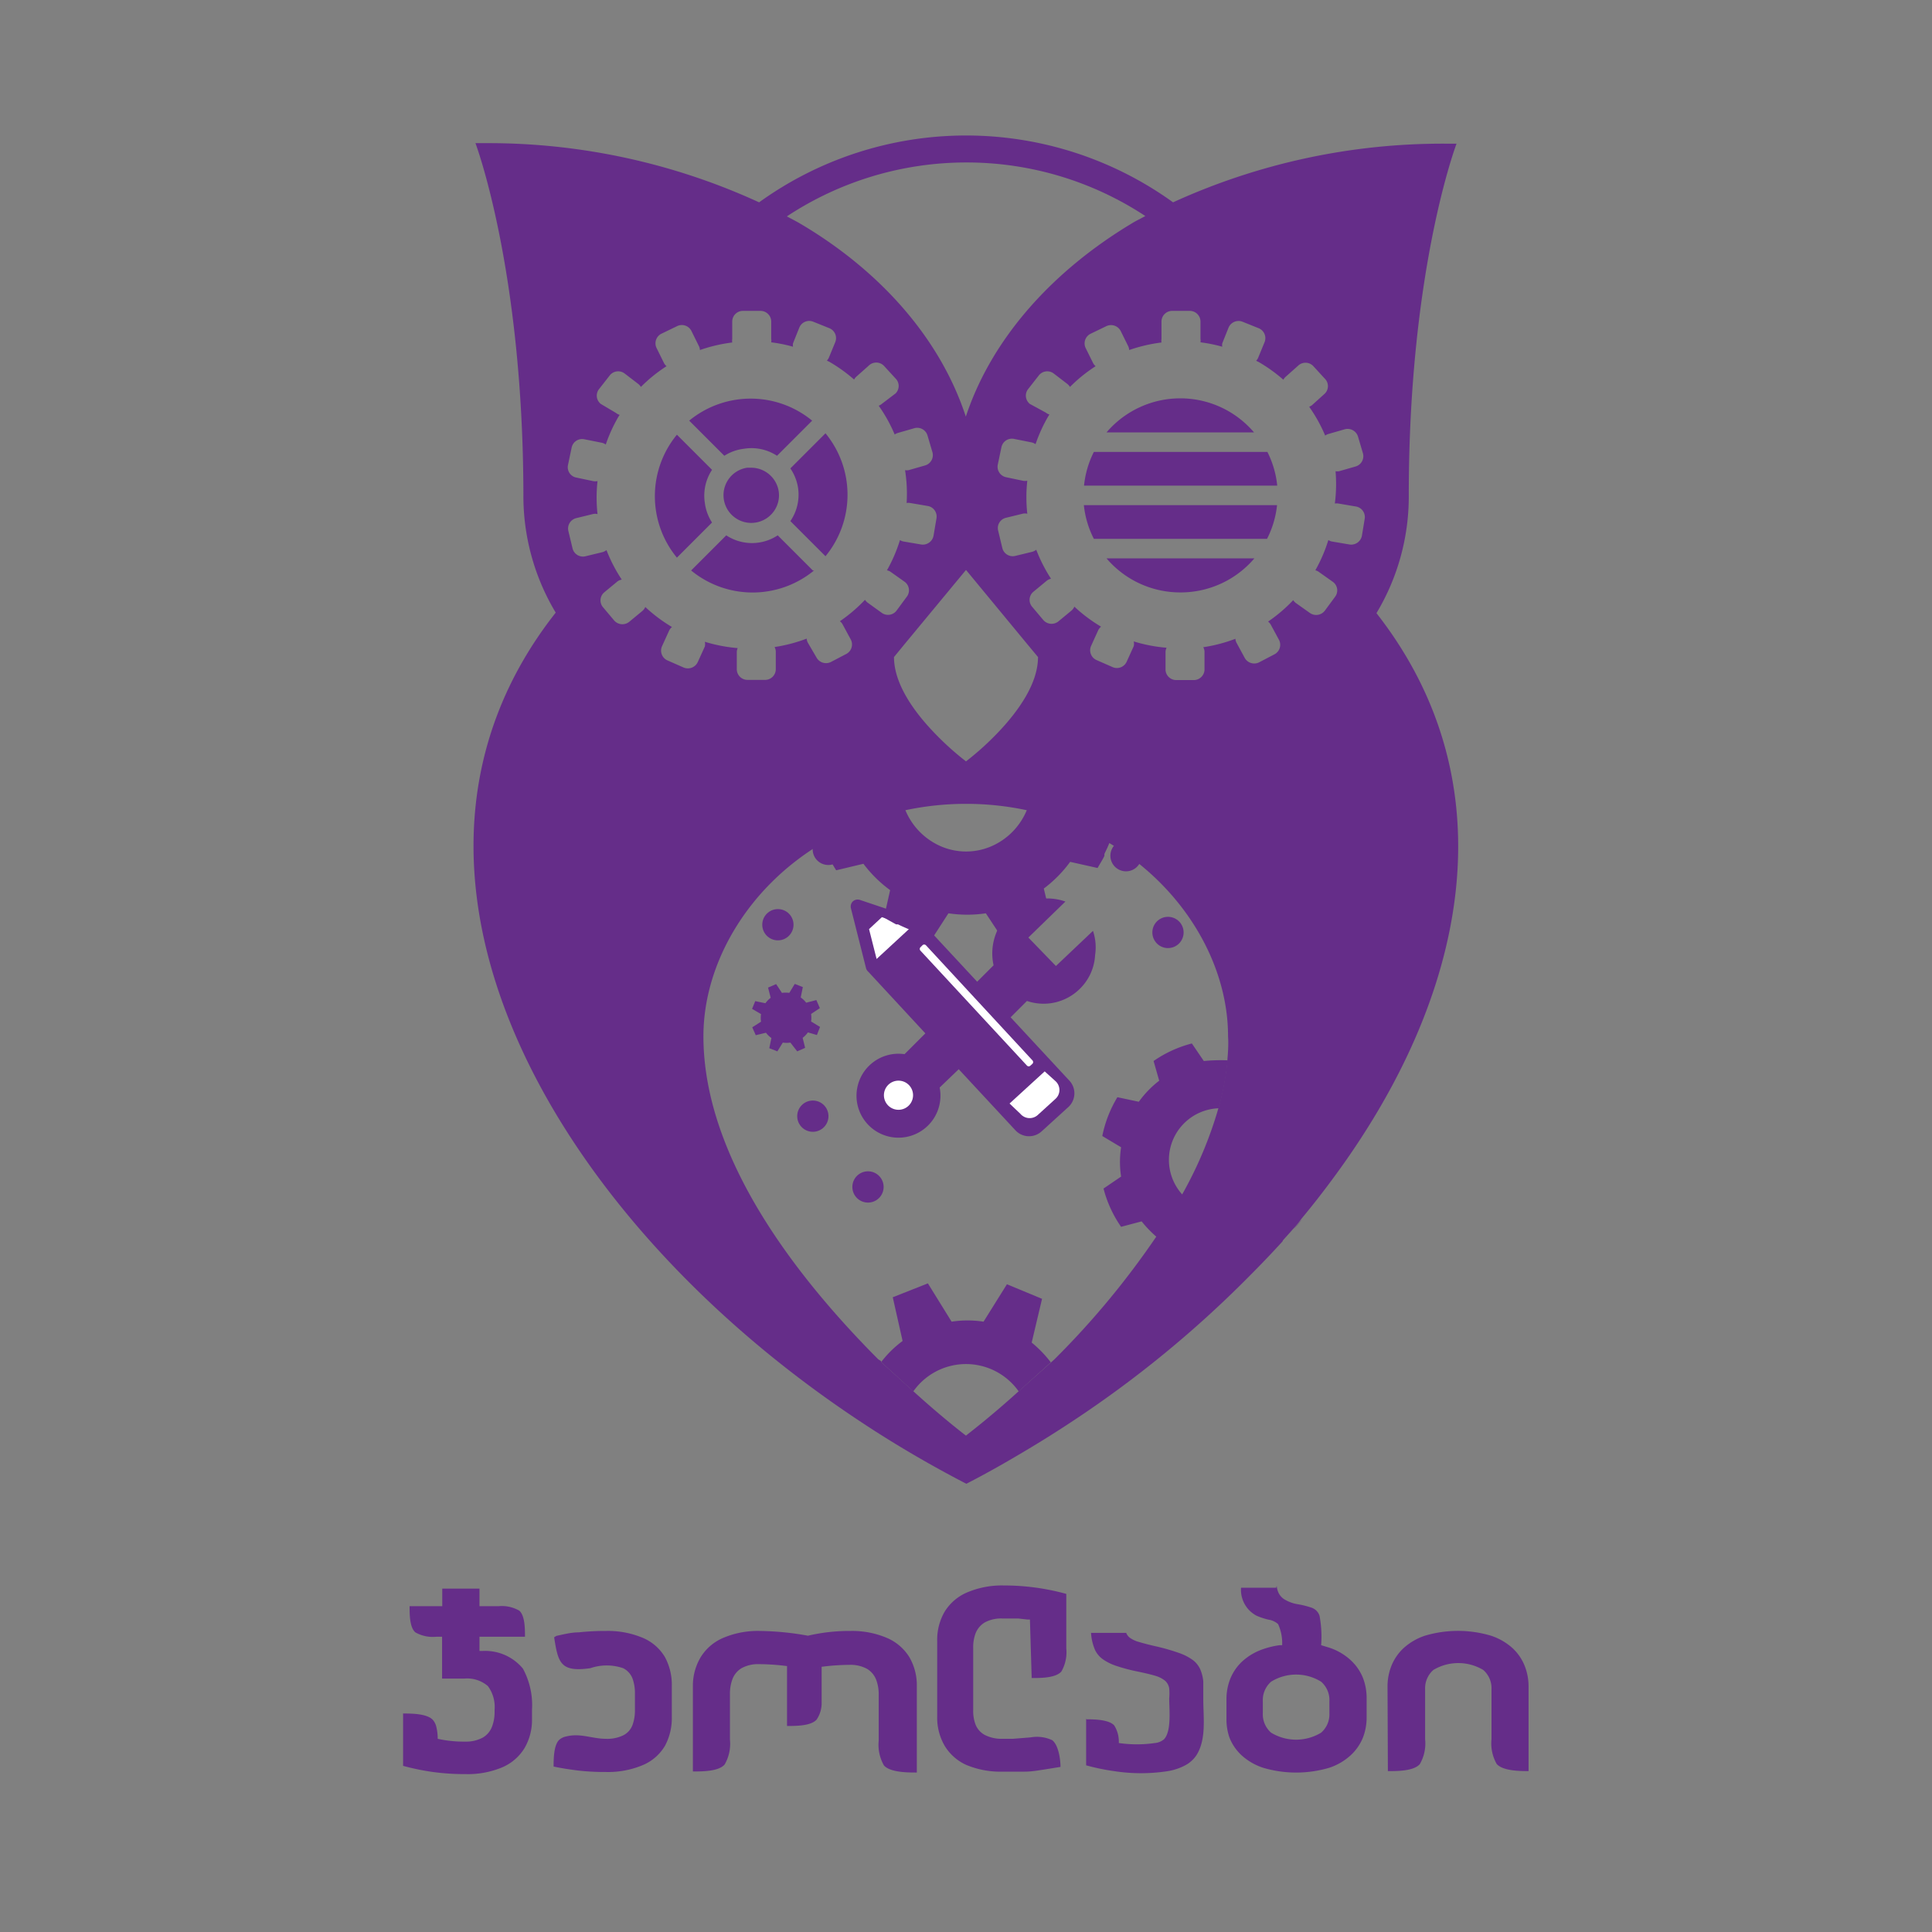<svg xmlns="http://www.w3.org/2000/svg" viewBox="0 0 110 110"><rect x="0" y="0" width="110" height="110" fill="#808080" stroke="none"/><defs><style>.cls-1,.cls-4{fill:#652d89;}.cls-2{fill:#fff;}.cls-3{fill:none;}.cls-4{fill-rule:evenodd;}</style></defs><title>ჯეოლაბის ლოგოები ზომებით (თათუნას ფაილი)</title><g id="Layer_2" data-name="Layer 2"><path class="cls-1" d="M55.64,55.89l.93-.93a3.13,3.13,0,0,1,4.09-3.63l-2.11,2.05L60.12,55l2.11-2a2.94,2.94,0,0,1,.12,1.38,2.9,2.9,0,0,1-.88,1.93,2.93,2.93,0,0,1-3,.68l-1,1-2.95,2.95L53.5,61.92a2.39,2.39,0,1,1-2-1.9l1.18-1.18Z"/><circle class="cls-2" cx="51.16" cy="62.35" r="0.83" transform="translate(-0.08 0.07) rotate(-0.07)"/><path class="cls-1" d="M52.69,58.84l-3.25-3.51a.42.42,0,0,1-.13-.2l-.86-3.41a.41.41,0,0,1,.11-.4h0a.41.41,0,0,1,.41-.08l3.33,1.12a.41.41,0,0,1,.19.15l3.15,3.39,1.88,2,3.34,3.6a1.06,1.06,0,0,1,0,1.5L59.3,64.42a1.06,1.06,0,0,1-1.5-.08l-3.23-3.48Z"/><path class="cls-2" d="M52.72,53.82a.14.14,0,0,0-.2,0l-.11.11a.14.14,0,0,0,0,.2l6.06,6.54a.14.14,0,0,0,.2,0l.11-.1a.14.14,0,0,0,0-.2Z"/><polygon class="cls-2" points="51.88 52.78 50.21 52.22 49.48 52.9 49.91 54.6 51.88 52.78"/><path class="cls-2" d="M58.1,63.42a.69.69,0,0,0,1,.05l1-.91a.68.68,0,0,0,0-1L59.48,61l-2,1.83Z"/><path class="cls-1" d="M41.39,44.6h0"/><circle class="cls-1" cx="66.5" cy="53.09" r="0.89"/><circle class="cls-1" cx="64.11" cy="48.72" r="0.89"/><circle class="cls-1" cx="47.16" cy="48.36" r="0.89"/><circle class="cls-1" cx="44.29" cy="52.65" r="0.89"/><path class="cls-1" d="M45,59.36a1.35,1.35,0,0,1-.43,0l-.31.5-.46-.18.12-.58a1.42,1.42,0,0,1-.31-.3l-.58.14-.2-.45.5-.32a1.42,1.42,0,0,1,0-.43l-.51-.3L43,57l.58.12a1.39,1.39,0,0,1,.3-.31l-.15-.58.46-.2.33.5a1.54,1.54,0,0,1,.42,0l.31-.51.46.18-.12.59a1.43,1.43,0,0,1,.31.3l.58-.15.2.46-.5.33a1.48,1.48,0,0,1,0,.43l.51.31-.18.46L46,58.78a1.47,1.47,0,0,1-.3.31l.14.57-.45.2Z"/><circle class="cls-1" cx="46.28" cy="63.55" r="0.89"/><path class="cls-1" d="M49.42,68.47a.89.89,0,1,1,.89-.89A.89.89,0,0,1,49.42,68.47Z"/><path class="cls-3" d="M40.15,36.54A8.87,8.87,0,0,0,42,36.9a.59.59,0,0,0-.06.26l0,1a.61.61,0,0,0,.63.59l1,0a.61.61,0,0,0,.59-.62l0-1a.57.57,0,0,0-.07-.25,8.89,8.89,0,0,0,1.83-.48.56.56,0,0,0,.07.24l.46.85a.62.62,0,0,0,.82.25l.88-.46a.61.61,0,0,0,.25-.82L48,35.57a.59.59,0,0,0-.16-.19,8.84,8.84,0,0,0,1.43-1.22.61.61,0,0,0,.16.17l.79.57a.61.61,0,0,0,.85-.13l.59-.8a.6.6,0,0,0-.14-.84l-.79-.56a.57.57,0,0,0-.21-.09,8.67,8.67,0,0,0,.74-1.72.59.59,0,0,0,.2.08l1,.17a.62.62,0,0,0,.71-.49l.17-1a.61.61,0,0,0-.49-.7l-1-.17a.56.56,0,0,0-.21,0,8.6,8.6,0,0,0-.09-1.87.68.68,0,0,0,.2,0l.94-.27a.61.61,0,0,0,.42-.75l-.28-.95a.61.61,0,0,0-.75-.42l-.94.27a.57.57,0,0,0-.18.09A8.66,8.66,0,0,0,50,23.14a.64.64,0,0,0,.17-.1l.72-.65a.6.6,0,0,0,0-.85l-.67-.73a.61.61,0,0,0-.86,0l-.72.64a.57.57,0,0,0-.11.15,9,9,0,0,0-1.39-1l-.16-.08a.6.6,0,0,0,.11-.16l.37-.9a.61.61,0,0,0-.33-.78l-.92-.37a.61.61,0,0,0-.8.33l-.36.9a.6.6,0,0,0,0,.19,8.59,8.59,0,0,0-1.24-.25.57.57,0,0,0,0-.19v-1a.61.61,0,0,0-.61-.6h-1a.61.61,0,0,0-.61.6v1a.6.6,0,0,0,0,.2,8.91,8.91,0,0,0-1.84.43.53.53,0,0,0-.05-.21l-.43-.87a.61.61,0,0,0-.82-.28l-.89.43a.61.61,0,0,0-.28.81l.43.87a.61.61,0,0,0,.14.17A8.59,8.59,0,0,0,36.49,22a.65.65,0,0,0-.15-.17l-.77-.59a.61.61,0,0,0-.85.1l-.61.78a.6.6,0,0,0,.1.85l.77.59a.58.58,0,0,0,.21.11l-.07.11a8.62,8.62,0,0,0-.72,1.58.58.58,0,0,0-.22-.1l-1-.2a.61.61,0,0,0-.72.46l-.21,1a.6.6,0,0,0,.47.72l.95.2a.62.62,0,0,0,.26,0,8.65,8.65,0,0,0,0,1.88.58.58,0,0,0-.27,0l-.94.23a.61.61,0,0,0-.45.73l.24,1a.61.61,0,0,0,.74.44l.95-.23a.62.62,0,0,0,.24-.12A8.84,8.84,0,0,0,35.4,33a.58.58,0,0,0-.25.12l-.75.62a.6.6,0,0,0-.08.85l.64.76a.62.62,0,0,0,.86.07l.75-.62a.59.59,0,0,0,.16-.22,8.82,8.82,0,0,0,1.52,1.14.58.58,0,0,0-.17.22l-.4.88a.61.61,0,0,0,.31.8l.91.4a.62.62,0,0,0,.81-.31l.4-.88A.57.57,0,0,0,40.15,36.54Zm6.91-11.83a5.51,5.51,0,0,1,0,7l-2-2a2.66,2.66,0,0,0,.41-1.88,2.69,2.69,0,0,0-.4-1Zm-4.28-2a5.5,5.5,0,0,1,3.49,1.25l-2,2a2.66,2.66,0,0,0-2.93,0l-2-2A5.5,5.5,0,0,1,42.78,22.68Zm1.28,6.45a1.58,1.58,0,1,1-1.52-2.48l.25,0A1.59,1.59,0,0,1,44.34,28,1.56,1.56,0,0,1,44.06,29.13ZM38.51,31.7a5.51,5.51,0,0,1,0-7l2,2a2.64,2.64,0,0,0,0,2.92Zm.78.78,2-2a2.67,2.67,0,0,0,1.46.44,2.68,2.68,0,0,0,1.47-.44l2,2a5.51,5.51,0,0,1-7,0Z"/><path class="cls-3" d="M55,23.76c1.5-4.57,5-8.38,9.45-11,.25-.15.52-.28.77-.42a18.54,18.54,0,0,0-20.41,0c.24.14.51.26.74.4C50,15.38,53.49,19.19,55,23.76Z"/><path class="cls-3" d="M55,43.35a16.41,16.41,0,0,0,1.95-1.77,3.59,3.59,0,0,0-.56-.29h0a3.62,3.62,0,0,0-2.75,0h0a3.61,3.61,0,0,0-.57.3A16.39,16.39,0,0,0,55,43.35Z"/><path class="cls-3" d="M53.89,37.53a7.24,7.24,0,0,1,2.13,0l.83-1.36a8.82,8.82,0,0,1,1.39.42h0l.26.12L55,32.45l-3.51,4.25A8.76,8.76,0,0,1,53,36.18Z"/><path class="cls-3" d="M77.22,28.83l-1-.17a.58.58,0,0,0-.21,0A8.61,8.61,0,0,0,76,26.81a.64.64,0,0,0,.2,0l.94-.27a.61.61,0,0,0,.42-.75l-.28-.95a.62.62,0,0,0-.75-.42l-.94.27a.62.62,0,0,0-.18.09,8.65,8.65,0,0,0-.91-1.64.69.69,0,0,0,.17-.1l.72-.65a.6.6,0,0,0,0-.85l-.67-.73a.61.61,0,0,0-.86,0l-.72.64a.61.61,0,0,0-.11.15,9,9,0,0,0-1.39-1l-.16-.08a.62.62,0,0,0,.11-.16l.37-.9a.61.61,0,0,0-.33-.79l-.92-.37a.62.62,0,0,0-.8.33l-.36.9a.58.58,0,0,0,0,.19,8.54,8.54,0,0,0-1.24-.25.58.58,0,0,0,0-.19v-1a.61.61,0,0,0-.61-.6h-1a.61.61,0,0,0-.61.6v1a.57.57,0,0,0,0,.2,9,9,0,0,0-1.84.43.54.54,0,0,0-.05-.21l-.43-.87a.62.62,0,0,0-.82-.28L62.1,19a.61.61,0,0,0-.28.81l.43.87a.6.6,0,0,0,.14.17A8.64,8.64,0,0,0,60.92,22a.67.67,0,0,0-.15-.17L60,21.24a.61.61,0,0,0-.85.1l-.61.78a.6.6,0,0,0,.1.85l.77.59a.6.6,0,0,0,.21.11l-.07.11a8.69,8.69,0,0,0-.72,1.58.58.58,0,0,0-.22-.1l-1-.2a.61.61,0,0,0-.72.46l-.21,1a.61.61,0,0,0,.47.72l.95.2a.6.6,0,0,0,.26,0,8.65,8.65,0,0,0,0,1.88.59.59,0,0,0-.27,0l-.94.23a.6.6,0,0,0-.45.73l.24,1a.61.61,0,0,0,.74.44l.95-.23A.62.62,0,0,0,59,31.3,8.81,8.81,0,0,0,59.83,33a.59.59,0,0,0-.25.12l-.75.62a.6.6,0,0,0-.08.85l.64.76a.62.62,0,0,0,.86.08l.75-.62a.61.61,0,0,0,.16-.22,8.76,8.76,0,0,0,1.52,1.14.59.59,0,0,0-.17.22l-.4.88a.61.61,0,0,0,.31.8l.91.4a.61.61,0,0,0,.81-.31l.4-.88a.57.57,0,0,0,0-.27,8.8,8.8,0,0,0,1.87.36.58.58,0,0,0-.06.26l0,1a.61.61,0,0,0,.63.58l1,0a.61.61,0,0,0,.59-.62l0-1a.6.6,0,0,0-.07-.25,8.84,8.84,0,0,0,1.83-.48.55.55,0,0,0,.07.24l.46.85a.62.62,0,0,0,.82.25l.88-.46a.61.61,0,0,0,.25-.82l-.46-.85a.59.59,0,0,0-.16-.19,8.75,8.75,0,0,0,1.43-1.22.63.63,0,0,0,.16.17l.79.56a.62.62,0,0,0,.85-.13l.59-.8a.6.6,0,0,0-.13-.84l-.79-.56a.57.57,0,0,0-.21-.1,8.61,8.61,0,0,0,.74-1.72.61.61,0,0,0,.2.08l1,.17a.62.62,0,0,0,.71-.49l.17-1A.61.61,0,0,0,77.22,28.83Zm-10-6.15a5.51,5.51,0,0,1,4.2,1.94H63A5.52,5.52,0,0,1,67.22,22.68Zm0,11A5.51,5.51,0,0,1,63,31.79h8.4A5.51,5.51,0,0,1,67.22,33.73Zm4.93-3H62.28a5.47,5.47,0,0,1-.57-1.92h11A5.47,5.47,0,0,1,72.15,30.68Zm-10.43-3a5.48,5.48,0,0,1,.56-1.92h9.87a5.48,5.48,0,0,1,.56,1.92Z"/><polygon class="cls-3" points="51.41 76.34 51.41 76.34 51.41 76.34 51.41 76.34"/><path class="cls-3" d="M58.1,46.8Z"/><path class="cls-3" d="M55,45.75a16.57,16.57,0,0,0-3.45.36v0h0a3.84,3.84,0,0,0,2.08,2.08h0a3.62,3.62,0,0,0,2.75,0h0a3.91,3.91,0,0,0,2.08-2.08h0v0h0A16.57,16.57,0,0,0,55,45.75Z"/><path class="cls-3" d="M63.18,48h0c-.08.21-.18.42-.28.62l0,.11c-.08.15-.17.3-.25.45l-.14.24h0l-1.56-.35a7.21,7.21,0,0,1-1.5,1.52l.37,1.55h0A8.75,8.75,0,0,1,57,53.32L56.12,52A7.24,7.24,0,0,1,54,52l-.83,1.36a8.82,8.82,0,0,1-1.39-.42h0c-.21-.08-.42-.18-.62-.28l-.11,0-.45-.25-.24-.14h0l.35-1.56a7.21,7.21,0,0,1-1.52-1.5l-1.55.37h0A8.74,8.74,0,0,1,46.83,48c-4.21,2.52-6.77,6.83-6.77,11,0,7.1,5.57,14,9.91,18.39l.18.16c.19-.26.08-.09,0,0h0a6,6,0,0,1,1.22-1.2c-.41.31,0,0,0,0l-.56-2.49,2-.79,1.35,2.18a6,6,0,0,1,1.82,0l1.36-2.16,2,.83-.59,2.49c.45.33,0,0,0,0a6.61,6.61,0,0,1,1.11,1.11l.19-.17a47.37,47.37,0,0,0,5.81-7,6.62,6.62,0,0,1-.87-.9l-1.21.31a6.77,6.77,0,0,1-1-2.18l1-.68a5.55,5.55,0,0,1,0-1.67l-1.07-.64a6.86,6.86,0,0,1,.86-2.21l1.22.26A5.72,5.72,0,0,1,66,61.53l-.31-1.21a6.82,6.82,0,0,1,2.18-1l.68,1a10.13,10.13,0,0,1,1.34,0c0-.45.07-.91.07-1.37C69.95,54.81,67.39,50.5,63.18,48Z"/><path class="cls-3" d="M55,77.64a3.66,3.66,0,0,0-3,1.58h0c1.75,1.59,3,2.51,3,2.53s1.26-.95,3-2.53h0A3.66,3.66,0,0,0,55,77.64Z"/><path class="cls-3" d="M51.41,76.34l0,0,0,0Z"/><polygon class="cls-3" points="55.01 81.76 55 81.75 54.99 81.76 55.01 81.76"/><path class="cls-3" d="M66.53,66a2.94,2.94,0,0,0,.78,2,22.85,22.85,0,0,0,2.05-4.94A3,3,0,0,0,66.53,66Z"/><path class="cls-1" d="M40.13,28.63a2.67,2.67,0,0,1,.41-1.88l-2-2a5.51,5.51,0,0,0,0,7l2-2A2.68,2.68,0,0,1,40.13,28.63Z"/><path class="cls-1" d="M46.28,32.48l-2-2a2.66,2.66,0,0,1-2.93,0l-2,2a5.51,5.51,0,0,0,7,0Z"/><path class="cls-1" d="M67.22,22.68A5.52,5.52,0,0,0,63,24.62h8.4A5.51,5.51,0,0,0,67.22,22.68Z"/><path class="cls-1" d="M42.36,25.55a2.65,2.65,0,0,1,1.88.4l2-2a5.51,5.51,0,0,0-7,0l2,2A2.66,2.66,0,0,1,42.36,25.55Z"/><path class="cls-1" d="M45.44,27.79A2.66,2.66,0,0,1,45,29.67l2,2a5.51,5.51,0,0,0,0-7l-2,2A2.69,2.69,0,0,1,45.44,27.79Z"/><path class="cls-1" d="M42.79,26.63l-.25,0a1.58,1.58,0,1,0,1.52,2.48A1.56,1.56,0,0,0,44.34,28,1.59,1.59,0,0,0,42.79,26.63Z"/><path class="cls-1" d="M62.28,25.73a5.48,5.48,0,0,0-.56,1.92h11a5.48,5.48,0,0,0-.56-1.92Z"/><path class="cls-1" d="M67.22,33.73a5.51,5.51,0,0,0,4.2-1.94H63A5.51,5.51,0,0,0,67.22,33.73Z"/><path class="cls-1" d="M73,70.67,73.6,70a5.67,5.67,0,0,1-.61.55Z"/><path class="cls-1" d="M73.64,70l.51-.61h0A5.74,5.74,0,0,1,73.64,70Z"/><path class="cls-1" d="M62.28,30.68h9.86a5.47,5.47,0,0,0,.57-1.92h-11A5.47,5.47,0,0,0,62.28,30.68Z"/><path class="cls-1" d="M68.54,60.41l-.68-1a6.82,6.82,0,0,0-2.18,1L66,61.53a5.72,5.72,0,0,0-1.16,1.2l-1.22-.26a6.86,6.86,0,0,0-.86,2.21l1.07.64a5.55,5.55,0,0,0,0,1.67l-1,.68a6.77,6.77,0,0,0,1,2.18L65,69.54a6.62,6.62,0,0,0,.87.9c.52-.78,1-1.58,1.47-2.4a2.94,2.94,0,0,1,2.05-4.94,16.29,16.29,0,0,0,.51-2.73A10.13,10.13,0,0,0,68.54,60.41Z"/><path class="cls-1" d="M50.12,77.61l0,0h0Z"/><path class="cls-1" d="M51.41,76.34s-.44.33,0,0l0,0Z"/><path class="cls-1" d="M50.15,77.55h0C50.23,77.46,50.34,77.29,50.15,77.55Z"/><path class="cls-1" d="M58.74,76.44s.43.3,0,0l.59-2.49-2-.83L56,75.25a6,6,0,0,0-1.82,0l-1.35-2.18-2,.79.56,2.49h0l0,0a6,6,0,0,0-1.22,1.2L52,79.22a3.67,3.67,0,0,1,6,0l1.83-1.65A6.61,6.61,0,0,0,58.74,76.44Z"/><path class="cls-1" d="M61.08,80.51c.08.53,0,0,0,0Z"/><path class="cls-1" d="M78.37,34.91a12.9,12.9,0,0,0,1.84-6.63s0-.06,0-.1c0-12.88,2.72-20,2.72-20H82.3a36.94,36.94,0,0,0-15.51,3.34,20.15,20.15,0,0,0-23.57,0A36.94,36.94,0,0,0,27.7,8.15h-.63s2.71,7.16,2.73,20c0,0,0,.06,0,.1a12.9,12.9,0,0,0,1.84,6.63c-11.46,14.55-.4,34.29,17.26,46q1.32.88,2.7,1.7,1.68,1,3.42,1.9h0c1.17-.6,2.31-1.25,3.43-1.92q1.36-.81,2.67-1.68a62.64,62.64,0,0,0,10-8.21q1-1,1.91-2l0-.12A5.67,5.67,0,0,0,73.6,70l0,0a5.74,5.74,0,0,0,.5-.61h0q.89-1.07,1.71-2.18C83.61,56.74,86,44.66,78.37,34.91ZM55,9.25A18.49,18.49,0,0,1,65.21,12.3c-.25.14-.53.27-.77.42-4.43,2.66-7.95,6.47-9.45,11-1.5-4.57-5-8.38-9.45-11-.24-.14-.5-.27-.74-.4A18.55,18.55,0,0,1,55,9.25ZM58.1,46.8a3.8,3.8,0,0,1-1.72,1.41h0a3.62,3.62,0,0,1-2.75,0h0a3.84,3.84,0,0,1-2.08-2.08h0v0a16.64,16.64,0,0,1,6.91,0h0v0h0a3.81,3.81,0,0,1-.36.67Zm-1.16-5.22A16.41,16.41,0,0,1,55,43.35a16.39,16.39,0,0,1-1.94-1.77C52,40.45,50.9,38.91,50.9,37.41l.59-.72L55,32.45l3.51,4.25.59.71C59.1,38.91,58,40.44,56.94,41.58ZM38.91,38l-.91-.4a.61.61,0,0,1-.31-.8l.4-.88a.58.58,0,0,1,.17-.22,8.82,8.82,0,0,1-1.52-1.14.59.59,0,0,1-.16.22l-.75.62a.62.62,0,0,1-.86-.07l-.64-.76a.6.6,0,0,1,.08-.85l.75-.62A.58.58,0,0,1,35.4,33a8.84,8.84,0,0,1-.87-1.68.62.62,0,0,1-.24.12l-.95.23a.61.61,0,0,1-.74-.44l-.24-1a.61.61,0,0,1,.45-.73l.94-.23a.58.58,0,0,1,.27,0,8.65,8.65,0,0,1,0-1.88.62.62,0,0,1-.26,0l-.95-.2a.6.6,0,0,1-.47-.72l.21-1a.61.61,0,0,1,.72-.46l1,.2a.58.58,0,0,1,.22.1,8.62,8.62,0,0,1,.72-1.58l.07-.11a.58.58,0,0,1-.21-.11L34.21,23a.6.6,0,0,1-.1-.85l.61-.78a.61.61,0,0,1,.85-.1l.77.59a.65.65,0,0,1,.15.17,8.59,8.59,0,0,1,1.46-1.18.61.61,0,0,1-.14-.17l-.43-.87a.61.61,0,0,1,.28-.81l.89-.43a.61.61,0,0,1,.82.28l.43.87a.53.53,0,0,1,.05.21,8.91,8.91,0,0,1,1.84-.43.6.6,0,0,1,0-.2v-1a.61.61,0,0,1,.61-.6h1a.61.61,0,0,1,.61.6v1a.57.57,0,0,1,0,.19,8.59,8.59,0,0,1,1.24.25.6.6,0,0,1,0-.19l.36-.9a.61.61,0,0,1,.8-.33l.92.37a.61.61,0,0,1,.33.78l-.37.9a.6.6,0,0,1-.11.16l.16.08a9,9,0,0,1,1.39,1,.57.57,0,0,1,.11-.15l.72-.64a.61.61,0,0,1,.86,0l.67.73a.6.6,0,0,1,0,.85L50.2,23a.64.64,0,0,1-.17.1,8.66,8.66,0,0,1,.91,1.64.57.57,0,0,1,.18-.09l.94-.27a.61.61,0,0,1,.75.42l.28.95a.61.61,0,0,1-.42.75l-.94.27a.68.68,0,0,1-.2,0,8.6,8.6,0,0,1,.09,1.87.56.56,0,0,1,.21,0l1,.17a.61.61,0,0,1,.49.7l-.17,1a.62.62,0,0,1-.71.49l-1-.17a.59.59,0,0,1-.2-.08,8.67,8.67,0,0,1-.74,1.72.57.57,0,0,1,.21.09l.79.56a.6.6,0,0,1,.14.84l-.59.8a.61.61,0,0,1-.85.13l-.79-.57a.61.61,0,0,1-.16-.17,8.84,8.84,0,0,1-1.43,1.22.59.59,0,0,1,.16.19l.46.85a.61.61,0,0,1-.25.82l-.88.46a.62.62,0,0,1-.82-.25L46,36.6a.56.56,0,0,1-.07-.24,8.89,8.89,0,0,1-1.83.48.57.57,0,0,1,.07.25l0,1a.61.61,0,0,1-.59.62l-1,0a.61.61,0,0,1-.63-.59l0-1A.59.59,0,0,1,42,36.9a8.87,8.87,0,0,1-1.87-.36.57.57,0,0,1,0,.27l-.4.88A.62.62,0,0,1,38.91,38ZM61.08,80.51h0S61.16,81,61.08,80.51Zm8.8-20.14a16.29,16.29,0,0,1-.51,2.73A22.85,22.85,0,0,1,67.31,68c-.45.82-.95,1.62-1.47,2.4a47.37,47.37,0,0,1-5.81,7l-.19.17L58,79.21h0c-1.75,1.59-3,2.51-3,2.53h0s-1.26-.95-3-2.53h0l-1.83-1.66,0,0,0-.05h0L50,77.39C45.63,73,40.05,66.1,40.05,59c0-4.19,2.56-8.51,6.77-11a8.74,8.74,0,0,0,.79,1.55h0l1.55-.37a7.21,7.21,0,0,0,1.52,1.5l-.35,1.56h0l.24.14.45.25.11,0c.2.1.41.19.62.28h0a8.82,8.82,0,0,0,1.39.42L54,52a7.24,7.24,0,0,0,2.13,0L57,53.32a8.75,8.75,0,0,0,2.8-1.18h0l-.37-1.55a7.21,7.21,0,0,0,1.5-1.52l1.56.35h0l.14-.24c.09-.15.18-.3.25-.45l0-.11c.1-.21.2-.41.28-.62h0c4.21,2.52,6.76,6.83,6.76,11C69.95,59.46,69.92,59.91,69.88,60.37Zm7.66-29.86a.62.62,0,0,1-.71.49l-1-.17a.61.61,0,0,1-.2-.08,8.61,8.61,0,0,1-.74,1.72.57.57,0,0,1,.21.1l.79.56a.6.6,0,0,1,.13.84l-.59.8a.62.62,0,0,1-.85.13l-.79-.56a.63.63,0,0,1-.16-.17,8.75,8.75,0,0,1-1.43,1.22.59.59,0,0,1,.16.19l.46.85a.61.61,0,0,1-.25.82l-.88.46a.62.62,0,0,1-.82-.25l-.46-.85a.55.55,0,0,1-.07-.24,8.84,8.84,0,0,1-1.83.48.6.6,0,0,1,.07.25l0,1a.61.61,0,0,1-.59.62l-1,0a.61.61,0,0,1-.63-.58l0-1a.58.58,0,0,1,.06-.26,8.8,8.8,0,0,1-1.87-.36.57.57,0,0,1,0,.27l-.4.88a.61.61,0,0,1-.81.31l-.91-.4a.61.61,0,0,1-.31-.8l.4-.88a.59.59,0,0,1,.17-.22,8.76,8.76,0,0,1-1.52-1.14.61.61,0,0,1-.16.22l-.75.62a.62.62,0,0,1-.86-.08l-.64-.76a.6.6,0,0,1,.08-.85l.75-.62a.59.59,0,0,1,.25-.12A8.81,8.81,0,0,1,59,31.3a.62.62,0,0,1-.24.12l-.95.23a.61.61,0,0,1-.74-.44l-.24-1a.6.6,0,0,1,.45-.73l.94-.23a.59.59,0,0,1,.27,0,8.65,8.65,0,0,1,0-1.88.6.6,0,0,1-.26,0l-.95-.2a.61.61,0,0,1-.47-.72l.21-1a.61.61,0,0,1,.72-.46l1,.2a.58.58,0,0,1,.22.1,8.69,8.69,0,0,1,.72-1.58l.07-.11a.6.6,0,0,1-.21-.11L58.64,23a.6.6,0,0,1-.1-.85l.61-.78a.61.61,0,0,1,.85-.1l.77.59a.67.67,0,0,1,.15.17,8.64,8.64,0,0,1,1.46-1.18.6.6,0,0,1-.14-.17l-.43-.87A.61.61,0,0,1,62.1,19l.89-.43a.62.62,0,0,1,.82.28l.43.87a.54.54,0,0,1,.05.21,9,9,0,0,1,1.84-.43.57.57,0,0,1,0-.2v-1a.61.61,0,0,1,.61-.6h1a.61.61,0,0,1,.61.6v1a.58.58,0,0,1,0,.19,8.54,8.54,0,0,1,1.24.25.58.58,0,0,1,0-.19l.36-.9a.62.62,0,0,1,.8-.33l.92.37a.61.61,0,0,1,.33.79l-.37.9a.62.62,0,0,1-.11.16l.16.08a9,9,0,0,1,1.39,1,.61.61,0,0,1,.11-.15l.72-.64a.61.61,0,0,1,.86,0l.67.73a.6.6,0,0,1,0,.85l-.72.65a.69.69,0,0,1-.17.1,8.65,8.65,0,0,1,.91,1.64.62.62,0,0,1,.18-.09l.94-.27a.62.62,0,0,1,.75.42l.28.95a.61.61,0,0,1-.42.75l-.94.27a.64.64,0,0,1-.2,0A8.61,8.61,0,0,1,76,28.67a.58.58,0,0,1,.21,0l1,.17a.61.61,0,0,1,.49.7Z"/><path class="cls-4" d="M58.74,95.54c.52,0,1.36,0,1.69-.37a2.21,2.21,0,0,0,.28-1.32V90.75a13.3,13.3,0,0,0-3.56-.48,5.05,5.05,0,0,0-2.12.41,2.78,2.78,0,0,0-1.25,1.09,3.17,3.17,0,0,0-.42,1.65v4.32a3.18,3.18,0,0,0,.42,1.65A2.77,2.77,0,0,0,55,100.48a5.06,5.06,0,0,0,2.12.39c.41,0,.82,0,1.22,0s.78-.07,1.17-.13l.87-.14h0c0-.42-.11-1.24-.47-1.52a2.06,2.06,0,0,0-1.24-.16l-1,.08-.6,0a2.08,2.08,0,0,1-1-.22,1.15,1.15,0,0,1-.53-.6,2.18,2.18,0,0,1-.13-.81V93.83a2.24,2.24,0,0,1,.13-.82,1.25,1.25,0,0,1,.52-.63,1.94,1.94,0,0,1,1-.23h.45l.46,0,.54.06.13,0Zm-35.79,2v3a13.53,13.53,0,0,0,1.7.35,13.3,13.3,0,0,0,1.86.12,5.07,5.07,0,0,0,2.12-.4,2.76,2.76,0,0,0,1.24-1.09,3.18,3.18,0,0,0,.42-1.64v-.54A4.34,4.34,0,0,0,29.77,95a2.79,2.79,0,0,0-2.32-1H27.3v-.81h2.59c0-.46,0-1.21-.33-1.49a2,2,0,0,0-1.18-.25H27.3v-1H25.18v1H23.32c0,.46,0,1.21.33,1.49a2,2,0,0,0,1.18.25h.34v2.38h1.28a1.81,1.81,0,0,1,1.33.43,2,2,0,0,1,.38,1.35v.12a2.31,2.31,0,0,1-.14.82,1.22,1.22,0,0,1-.53.64,2,2,0,0,1-1,.23A6.88,6.88,0,0,1,24.92,99v-.11a2.8,2.8,0,0,0-.08-.58.9.9,0,0,0-.19-.38c-.32-.36-1.18-.37-1.69-.37m8.59-4.34c.23,1.46.36,2,2.06,1.76a2.88,2.88,0,0,1,1.87,0,1.1,1.1,0,0,1,.53.58,2.42,2.42,0,0,1,.14.86v.95a2.4,2.4,0,0,1-.14.85,1.08,1.08,0,0,1-.52.58,2.08,2.08,0,0,1-1,.2c-.59,0-1.14-.2-1.71-.2a2.29,2.29,0,0,0-.56.07.84.84,0,0,0-.37.18c-.32.29-.33,1.07-.33,1.53.47.1.94.17,1.42.23a13.65,13.65,0,0,0,1.55.08,5.11,5.11,0,0,0,2.15-.41,2.67,2.67,0,0,0,1.22-1.08,3.32,3.32,0,0,0,.39-1.65V96a3.31,3.31,0,0,0-.39-1.65,2.67,2.67,0,0,0-1.22-1.08,5.12,5.12,0,0,0-2.15-.41,13.79,13.79,0,0,0-1.55.08c-.42,0-.84.11-1.26.2Zm20.65,7.7V96a3.17,3.17,0,0,0-.42-1.64,2.78,2.78,0,0,0-1.25-1.09,5.05,5.05,0,0,0-2.12-.41,10.34,10.34,0,0,0-2.41.27,16.11,16.11,0,0,0-2.74-.27,5,5,0,0,0-2.12.41,2.78,2.78,0,0,0-1.25,1.09A3.17,3.17,0,0,0,39.45,96v4.86c.55,0,1.47,0,1.81-.4a2.36,2.36,0,0,0,.3-1.42V96.44a2.35,2.35,0,0,1,.14-.83,1.24,1.24,0,0,1,.52-.63,1.94,1.94,0,0,1,1-.23,12.86,12.86,0,0,1,1.59.11v3.41c.52,0,1.37,0,1.69-.37a1.69,1.69,0,0,0,.28-1c0-.67,0-1.36,0-2a12.87,12.87,0,0,1,1.59-.11,1.94,1.94,0,0,1,1,.23,1.24,1.24,0,0,1,.52.63,2.35,2.35,0,0,1,.14.83v2.62a2.37,2.37,0,0,0,.3,1.42c.35.38,1.26.4,1.81.4m9.7-3.07v2.66a12.25,12.25,0,0,0,1.59.33,10,10,0,0,0,3.07,0,3.22,3.22,0,0,0,1-.34,1.75,1.75,0,0,0,.61-.55c.59-.91.4-2.17.4-3.21,0-.33,0-.68,0-1a2.22,2.22,0,0,0-.18-.71,1.35,1.35,0,0,0-.41-.51,3,3,0,0,0-.8-.41,11.77,11.77,0,0,0-1.33-.38c-.31-.07-.63-.15-.93-.24a1.62,1.62,0,0,1-.54-.25.66.66,0,0,1-.2-.27h-2a2.83,2.83,0,0,0,.24,1,1.41,1.41,0,0,0,.43.5,2.93,2.93,0,0,0,.77.38,10.1,10.1,0,0,0,1.21.32c.33.07.66.14,1,.24a1.63,1.63,0,0,1,.56.28.74.74,0,0,1,.24.44,3.29,3.29,0,0,1,0,.57c0,.62.14,1.88-.3,2.33a.92.92,0,0,1-.51.21,7.14,7.14,0,0,1-2.06,0,1.73,1.73,0,0,0-.26-1c-.3-.33-1.1-.35-1.58-.35m10.8-7.49h-2a1.66,1.66,0,0,0,.88,1.59,3.81,3.81,0,0,0,.7.23,1.05,1.05,0,0,1,.53.25,2.61,2.61,0,0,1,.23,1.2l-.14,0a4.67,4.67,0,0,0-.9.21,3.39,3.39,0,0,0-1.24.72,2.79,2.79,0,0,0-.68,1,3.14,3.14,0,0,0-.21,1.15v1.1A3.16,3.16,0,0,0,70,98.93a2.76,2.76,0,0,0,.68,1,3.39,3.39,0,0,0,1.24.72,6.63,6.63,0,0,0,3.76,0,3.35,3.35,0,0,0,1.23-.72,2.79,2.79,0,0,0,.69-1,3.16,3.16,0,0,0,.21-1.15v-1.1a3.18,3.18,0,0,0-.21-1.15,2.79,2.79,0,0,0-.69-1,3.33,3.33,0,0,0-1.23-.72l-.46-.14A6.42,6.42,0,0,0,75.13,92a.72.72,0,0,0-.44-.46,4.88,4.88,0,0,0-.79-.2,2.13,2.13,0,0,1-.82-.31.94.94,0,0,1-.28-.33,1.18,1.18,0,0,1-.11-.41m3,7.25a1.38,1.38,0,0,1-.47,1.11,2.74,2.74,0,0,1-2.85,0,1.39,1.39,0,0,1-.47-1.11v-.68a1.39,1.39,0,0,1,.47-1.11,2.7,2.7,0,0,1,2.85,0,1.38,1.38,0,0,1,.47,1.11Zm3.33,3.3c.55,0,1.47,0,1.82-.4a2.35,2.35,0,0,0,.3-1.42c0-.94,0-1.89,0-2.83a1.39,1.39,0,0,1,.47-1.11,2.77,2.77,0,0,1,2.84,0,1.38,1.38,0,0,1,.47,1.11v2.83a2.36,2.36,0,0,0,.3,1.42c.35.38,1.26.4,1.81.4V96a3.16,3.16,0,0,0-.22-1.15,2.76,2.76,0,0,0-.68-1,3.41,3.41,0,0,0-1.24-.72,6.58,6.58,0,0,0-3.76,0,3.39,3.39,0,0,0-1.23.72,2.79,2.79,0,0,0-.68,1A3.15,3.15,0,0,0,79,96Z"/></g></svg>